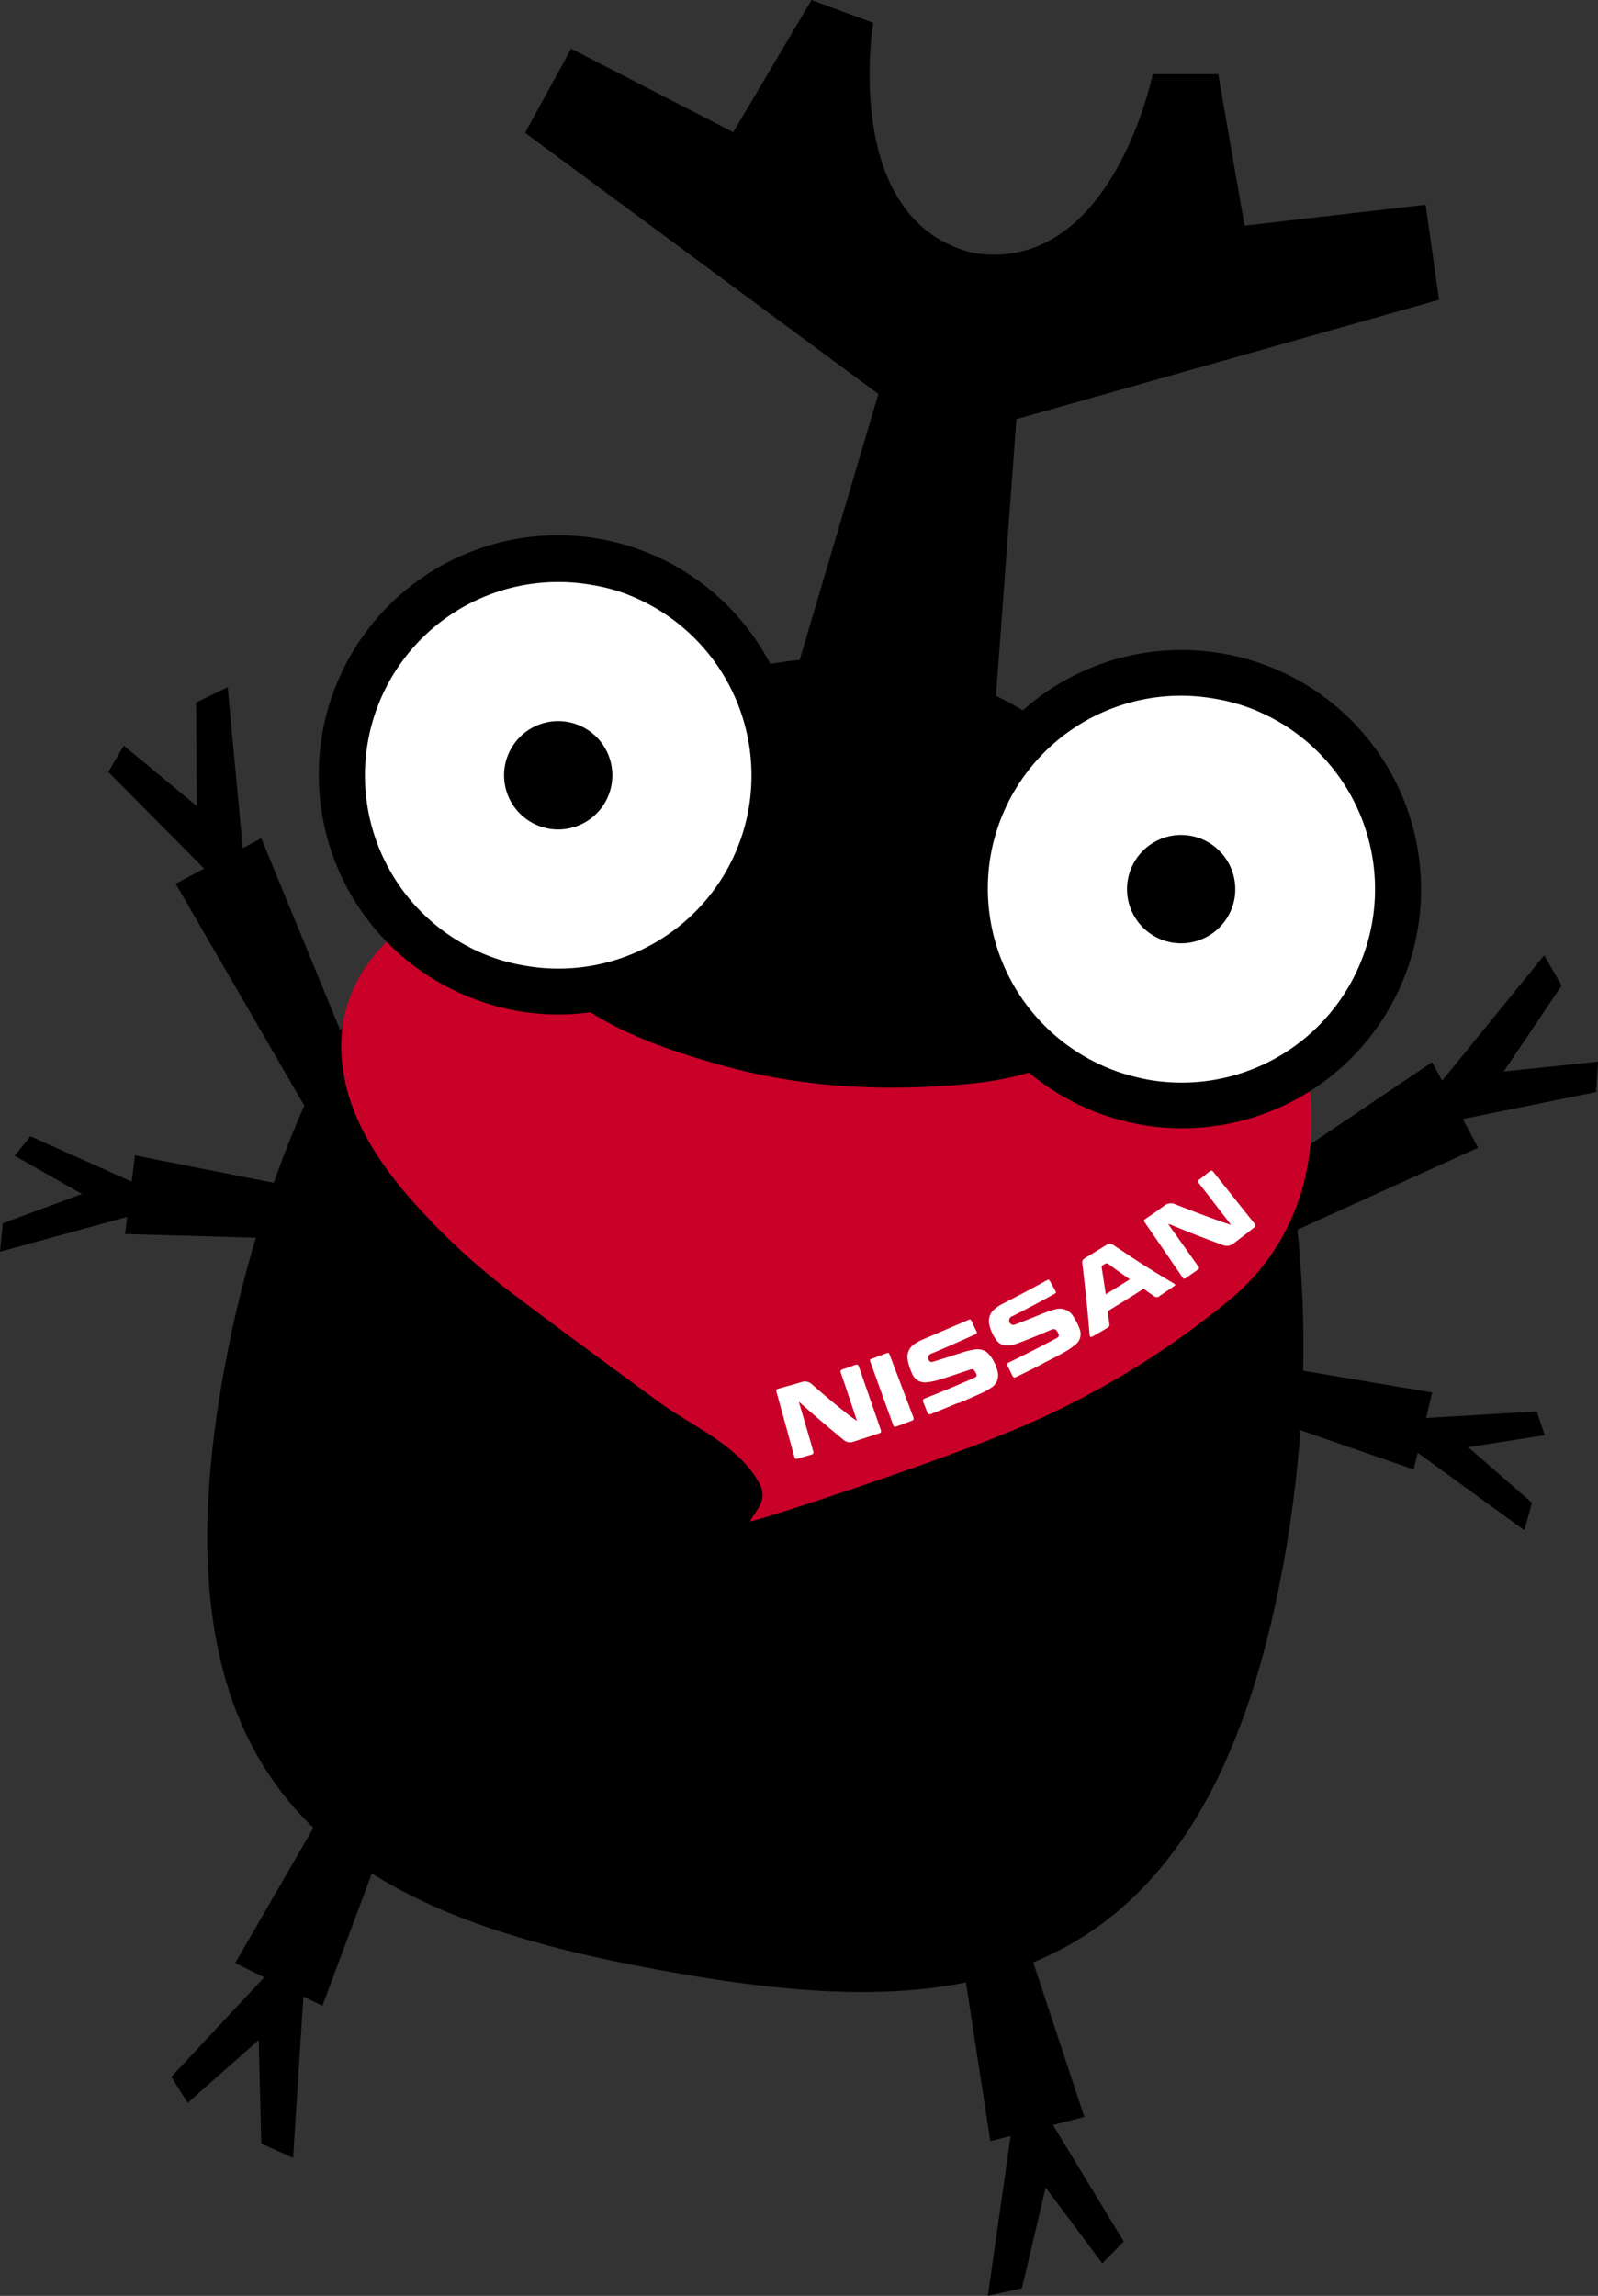 <svg id="圖層_1" data-name="圖層 1" xmlns="http://www.w3.org/2000/svg" viewBox="0 0 247.07 354.77"><rect x="0" y="0" width="247.07" height="354.77" fill="#333333" stroke="none"/><defs><style>.cls-1{fill:#c90028;}.cls-2{fill:#fff;}</style></defs><title>p03-Beetle</title><path d="M198.42,241.74c-12.52,68.6-50.85,71-96.09,62.75s-80.22-24.05-67.71-92.64S94,94.35,139.22,102.62s71.73,70.53,59.2,139.12"/><path d="M157.15,64.77l65.34-18.45-2.07-14.68-28,3.23-4.07-23.41-10.13,0S172,42.15,150.79,39.15C129.89,34.47,135,3.52,135,3.52L125.47,0l-12.1,20.43L88.31,7.52l-7.13,13,54.63,40.36-15.58,52.6,17.64-3.58,15.24,9.58Z"/><polygon points="48.66 173.63 27.16 136.56 40.4 129.53 56.54 168.74 48.66 173.63"/><polyline points="32.31 134.98 16.75 119.29 19.14 115.22 30.44 124.57 30.32 108.55 35.2 106.19 37.7 132.83"/><polygon points="53.88 273.08 36.36 303.35 49.84 309.96 61.89 277.75 53.88 273.08"/><polyline points="41.56 304.79 26.49 320.93 29.02 324.94 40 315.24 40.4 331.23 45.32 333.46 47.02 306.76"/><polygon points="48.83 184.06 20.88 178.54 19.33 190.69 47.38 191.48 48.83 184.06"/><polyline points="21.14 182.94 4.7 175.59 2.27 178.59 12.66 184.5 0.43 189.03 0 193.42 21.06 187.67"/><polygon points="196.69 191.79 228.54 177.35 221.42 164.13 192.88 183.35 196.69 191.79"/><polyline points="225.13 173.13 246.79 168.75 247.07 164.05 232.5 165.57 241.45 152.29 238.75 147.62 221.84 168.38"/><polygon points="156.66 293.93 167.66 327.12 153.12 330.87 147.88 296.84 156.66 293.93"/><polyline points="162.26 327.46 173.74 346.37 170.43 349.75 161.67 338.03 158 353.6 152.73 354.77 156.51 328.28"/><polygon points="193.3 210.44 221.44 215.18 218.57 227.07 192.05 217.89 193.3 210.44"/><polyline points="219.62 219.17 237.61 218.1 238.83 221.77 227 223.63 236.86 232.22 235.68 236.46 218.01 223.63"/><path class="cls-1" d="M81.6,146.63c5.65,10.25,19,14.94,30,18,12.61,3.51,25.4,4.09,38.44,2.83,9.28-.9,20.27-4.34,24.27-13.27,3.09-6.91,2.23-9.2,1.27-16.41,0,0,.12-.1.32-.26a7.2,7.2,0,0,1,1.41.33c2.92,1.31,5.89,2.59,8.7,4a24.38,24.38,0,0,1,7.56,6,35.6,35.6,0,0,1,8.17,15.77c2.8,12.75.27,27.25-11.47,37.11a131.6,131.6,0,0,1-31.92,19.55c-12.21,5.33-40.82,14.61-42.37,14.83.35-.79,1-1.54,1.41-2.35a3.34,3.34,0,0,0,.09-3.36c-3.18-6.1-10.31-8.86-15.69-12.81-7.42-5.46-14.87-10.88-22.21-16.44A105.66,105.66,0,0,1,63,184.72c-4.7-5.5-8.22-11.22-9.58-17.31-1.64-7.41-.37-14.42,5.29-20.77,4.13-4.63,10-8.22,17-11.1,1.27-.52,2.59-1,3.9-1.48a10.44,10.44,0,0,1,1.12-.2c0,.54,0,1,0,1.47l.12-.09c-.21.14-.56.26-.61.43a13.93,13.93,0,0,0,1.38,11"/><path class="cls-2" d="M215.48,143.39a33.41,33.41,0,1,1-26.85-38.89,33.38,33.38,0,0,1,26.85,38.89"/><path d="M171,172.42a37.07,37.07,0,0,1-24.66-41.68,36.93,36.93,0,0,1,43-29.69,34,34,0,0,1,5.05,1.29A36.94,36.94,0,0,1,176,173.72a41.4,41.4,0,0,1-5-1.3M192.07,109a29.38,29.38,0,0,0-4.08-1,29.88,29.88,0,0,0-34.79,24,30,30,0,0,0,20,33.74,35.57,35.57,0,0,0,4.09,1.06A29.9,29.9,0,0,0,192.07,109"/><path d="M190.86,138.88a8.37,8.37,0,1,1-6.74-9.72,8.39,8.39,0,0,1,6.74,9.72"/><path class="cls-2" d="M119.18,125.79A33.42,33.42,0,1,1,92.32,86.92a33.42,33.42,0,0,1,26.86,38.87"/><path d="M74.63,154.83a37,37,0,1,1,32.68-4.67,36.69,36.69,0,0,1-27.63,6,40.21,40.21,0,0,1-5.05-1.31M95.78,91.42a27,27,0,0,0-4.1-1,29.89,29.89,0,0,0-14.82,57.76,28.89,28.89,0,0,0,4.07,1,29.85,29.85,0,0,0,34.78-24A30,30,0,0,0,95.78,91.42"/><path d="M94.54,121.3a8.37,8.37,0,1,1-6.73-9.73,8.37,8.37,0,0,1,6.73,9.73"/><path class="cls-2" d="M123.54,216.7l.09.32q1,3.42,2,6.84c0,.14.07.27.11.4.07.28,0,.46-.34.54-.66.18-1.32.39-2,.57-.42.11-.5.07-.6-.31q-1.35-4.92-2.71-9.85c-.13-.49-.11-.52.36-.65,1.18-.33,2.35-.65,3.51-1a1.57,1.57,0,0,1,1.6.38c1.72,1.5,3.48,3,5.27,4.4a16.88,16.88,0,0,0,1.66,1.22c-.37-1.12-.74-2.25-1.12-3.38-.45-1.36-.91-2.71-1.38-4.07-.08-.26,0-.41.25-.5.67-.21,1.33-.45,2-.7.3-.11.45,0,.55.26l3.39,9.79c.09.25.07.42-.23.52l-4,1.3a1.5,1.5,0,0,1-1.56-.31q-3.36-2.76-6.58-5.61l-.23-.2-.07,0"/><path class="cls-2" d="M180.65,189.19l.41.58,4.14,5.84c.27.37.26.4-.15.69l-1.6,1.12c-.38.26-.43.25-.68-.1q-1.77-2.61-3.55-5.2L177.07,189c-.27-.39-.27-.43.1-.69,1-.68,2-1.36,2.92-2.06a1.63,1.63,0,0,1,1.7-.12c2.56,1,5.16,2,7.78,2.9l.74.25-.18-.27-4.71-6.11c-.29-.38-.29-.4.11-.71s1-.76,1.47-1.16c.24-.19.41-.19.6.06q3.18,4,6.37,8c.2.25.16.42-.1.62-1,.81-2.09,1.63-3.15,2.43a1.6,1.6,0,0,1-1.62.26c-2.77-1-5.51-2.08-8.21-3.2l-.19-.07,0,.06"/><path class="cls-2" d="M148.15,216.78c-1.37.58-2.76,1.14-4.14,1.7-.34.14-.52.07-.64-.24-.21-.54-.42-1.07-.64-1.6-.12-.27,0-.43.25-.54q2.31-.9,4.6-1.87c1-.43,2.06-.88,3.08-1.34.37-.17.41-.29.25-.64,0-.1-.1-.2-.16-.3-.21-.37-.39-.44-.82-.29-1.59.54-3.19,1.08-4.8,1.57a9.06,9.06,0,0,1-1.78.36,2.13,2.13,0,0,1-2.32-1.31,9.74,9.74,0,0,1-.7-2.14,2.39,2.39,0,0,1,1.16-2.51,5.82,5.82,0,0,1,1.06-.59c2.34-1,4.67-2,7-3,.51-.23.52-.23.76.29s.4.88.62,1.31.08.45-.23.59c-2.21,1-4.43,2-6.68,2.93a.69.69,0,0,0-.21,1.25.63.63,0,0,0,.49,0c1.59-.47,3.16-1,4.75-1.5a11.34,11.34,0,0,1,1.82-.39,2.33,2.33,0,0,1,2.23,1,6.31,6.31,0,0,1,1.14,2.41,2.27,2.27,0,0,1-1,2.52,11.12,11.12,0,0,1-1.43.8c-1.19.55-2.39,1.06-3.6,1.57"/><path class="cls-2" d="M161.24,210.72c-1.32.68-2.64,1.34-4,2-.47.23-.55.2-.77-.25s-.42-.87-.63-1.3-.18-.48.26-.69q3.6-1.74,7.13-3.63c.54-.29.58-.41.34-.91s-.54-.68-1-.47c-1.79.76-3.59,1.51-5.41,2.18a5.21,5.21,0,0,1-1.47.25A1.89,1.89,0,0,1,154,207a6,6,0,0,1-1.06-2.44,2.35,2.35,0,0,1,.8-2.24,6,6,0,0,1,1.23-.83c2.28-1.17,4.55-2.36,6.79-3.6.38-.21.42-.2.64.19l.68,1.23c.26.46.26.46-.19.71q-3.15,1.74-6.36,3.37a.69.69,0,0,0-.13,1.28.66.66,0,0,0,.55,0c1.55-.58,3.09-1.22,4.63-1.84a11.71,11.71,0,0,1,1.65-.52,2.41,2.41,0,0,1,2.73,1.14,9.21,9.21,0,0,1,1,2,2.08,2.08,0,0,1-.75,2.38,11.57,11.57,0,0,1-1.6,1.09c-1.08.62-2.2,1.18-3.31,1.74"/><path class="cls-2" d="M181.72,198.57a3.78,3.78,0,0,1-.31.25c-.72.5-1.45,1-2.16,1.47a.62.62,0,0,1-.82,0c-.46-.33-.94-.62-1.4-1a.35.35,0,0,0-.45,0c-1.67,1.09-3.38,2.13-5.08,3.17a.48.48,0,0,0-.19.39c.05.58.13,1.17.21,1.75a.5.5,0,0,1-.27.57c-.74.43-1.47.87-2.22,1.29-.42.24-.53.18-.57-.26q-.44-5.43-1.1-10.77c-.09-.66,0-.77.56-1.12.92-.55,1.83-1.12,2.74-1.69l.39-.23a.9.9,0,0,1,1.09,0c1,.67,2,1.33,3,2q3.06,2,6.18,3.84l.41.27m-10.78,1.5c1.27-.76,2.5-1.52,3.73-2.31-1.13-.79-2.22-1.57-3.3-2.36a.44.44,0,0,0-.57,0c-.21.15-.52.21-.47.57.22,1.34.41,2.68.61,4"/><path class="cls-2" d="M139.38,214.17c.61,1.6,1.21,3.21,1.83,4.82.11.28.07.45-.25.56l-2.34.87c-.27.1-.43.06-.53-.22q-1.74-4.83-3.49-9.67c-.16-.44-.16-.44.28-.6l2-.75c.53-.2.53-.2.73.32l1.77,4.66h0"/></svg>